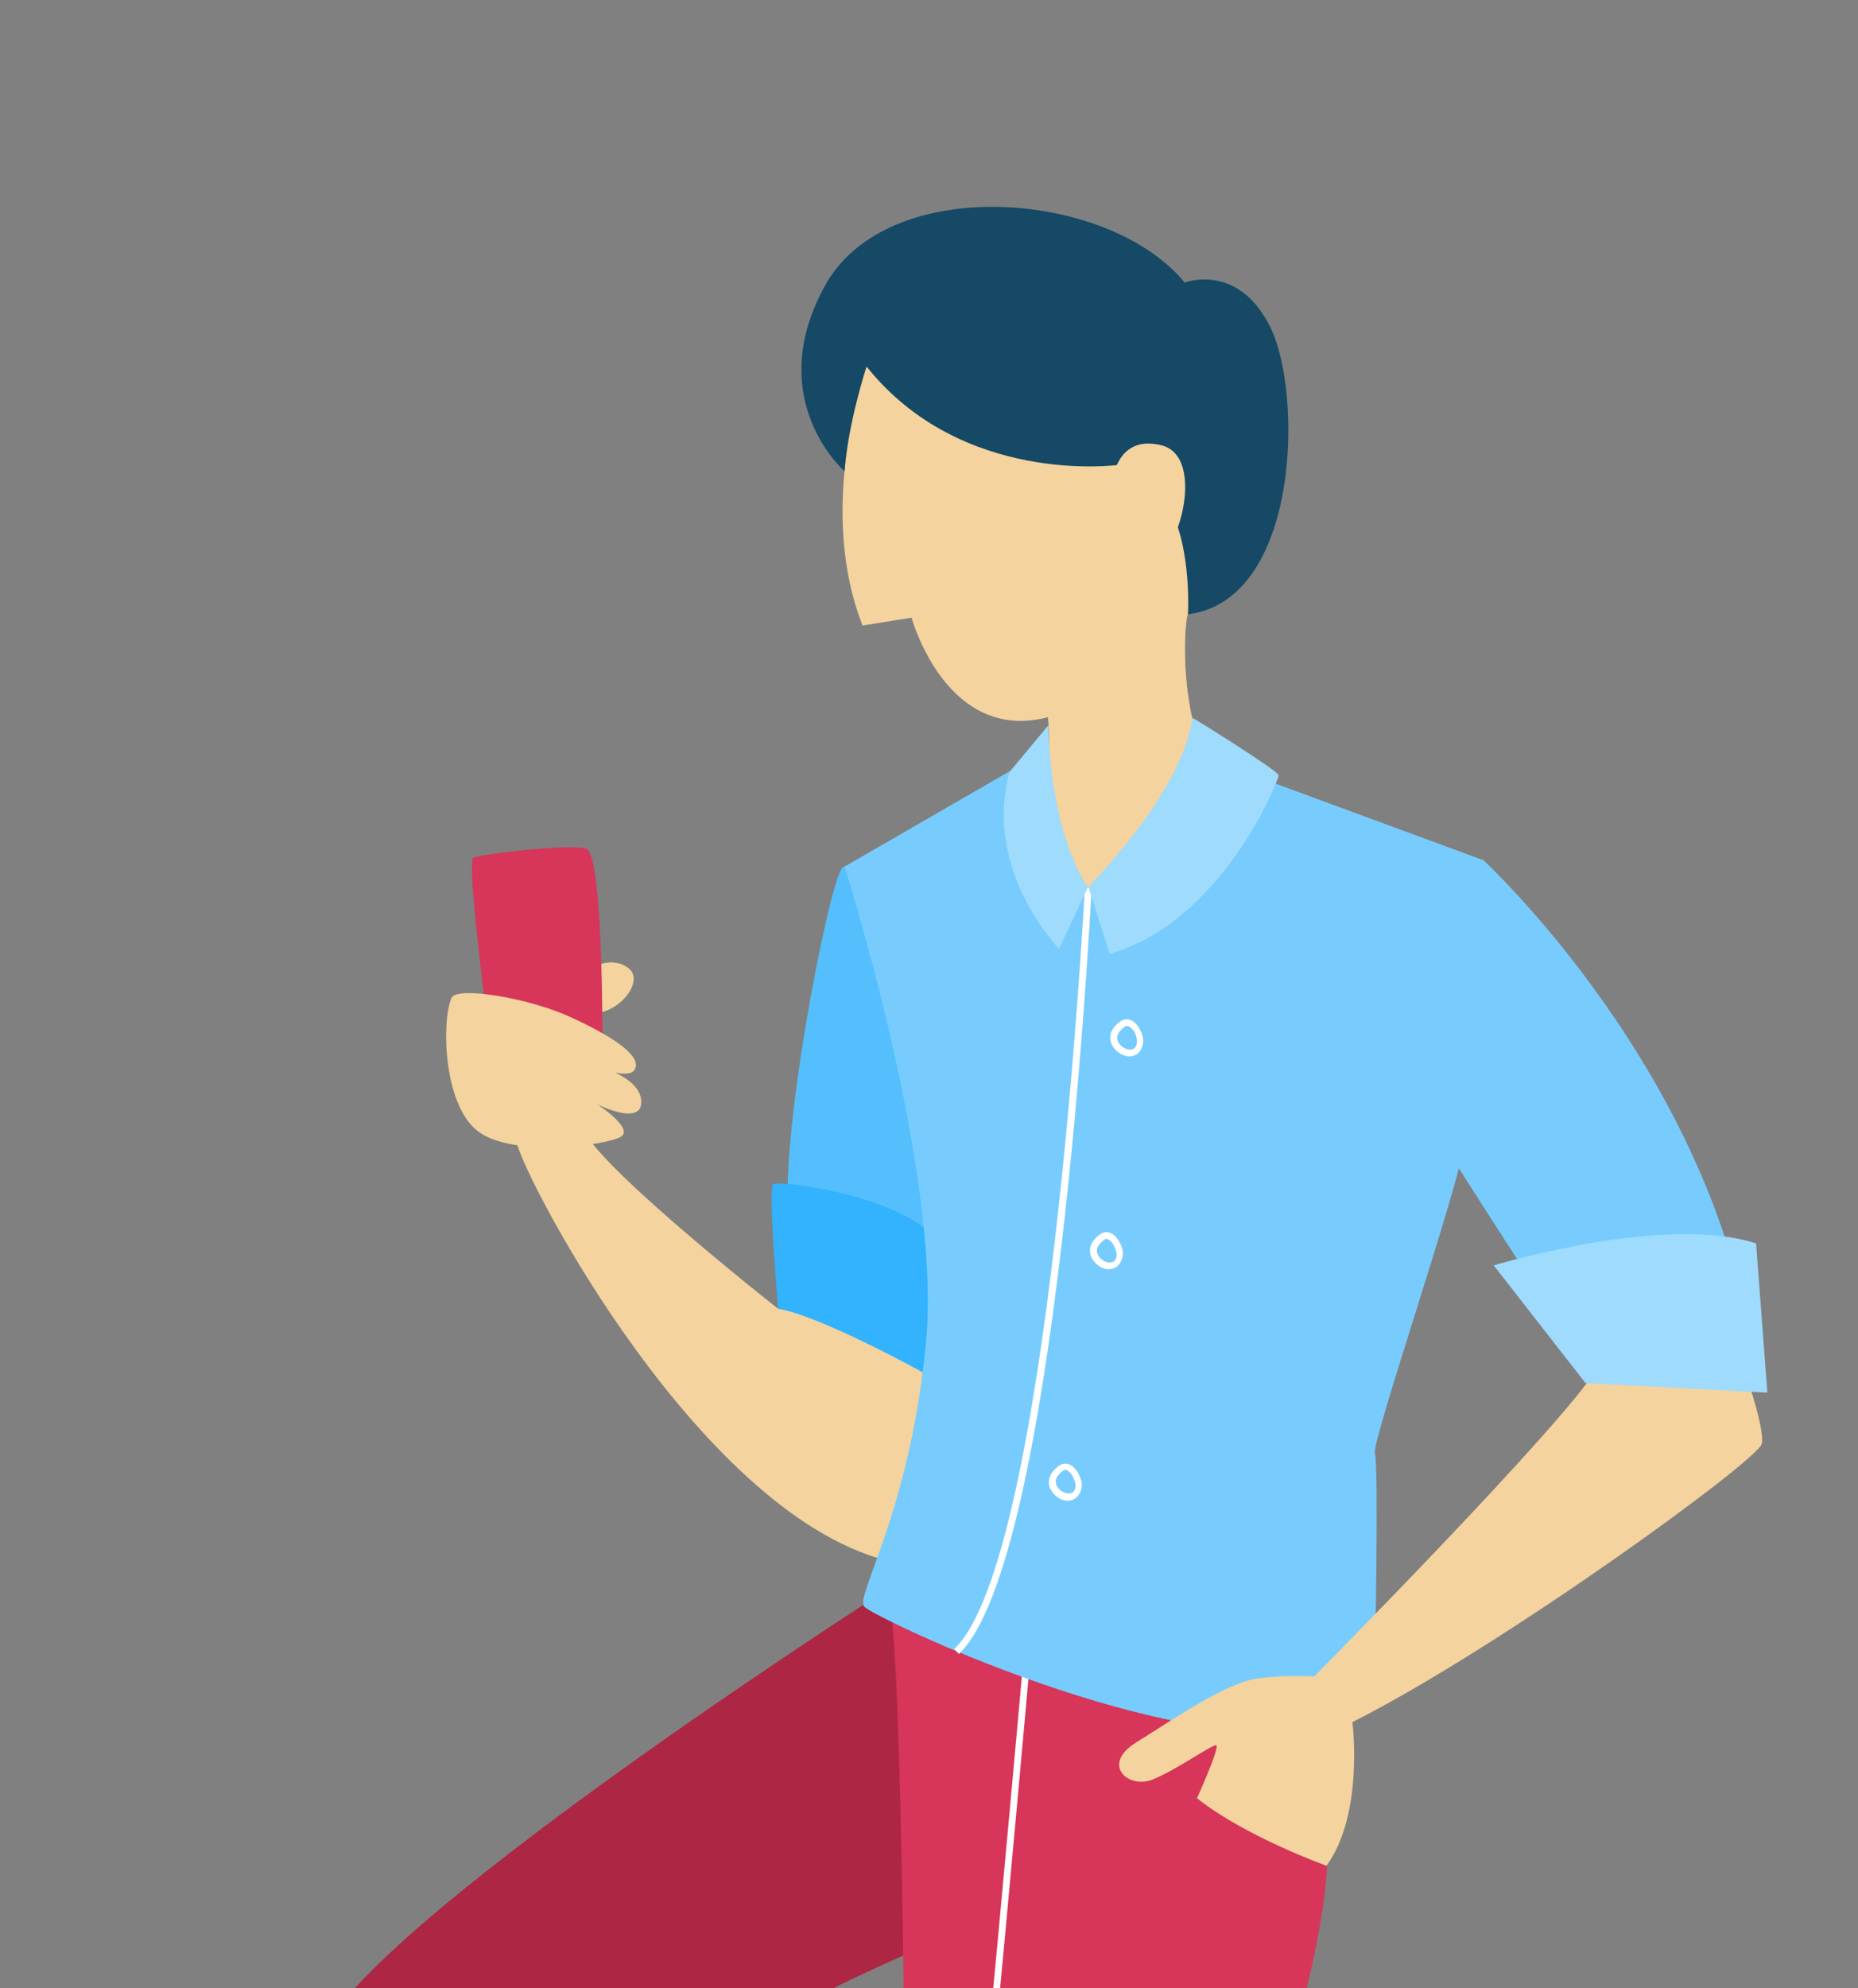 <?xml version="1.0" encoding="utf-8"?>
<!-- Generator: Adobe Illustrator 25.0.0, SVG Export Plug-In . SVG Version: 6.00 Build 0)  -->
<svg version="1.1" id="Calque_1" xmlns="http://www.w3.org/2000/svg" xmlns:xlink="http://www.w3.org/1999/xlink" x="0px" y="0px"
	 viewBox="0 0 330 353" style="enable-background:new 0 0 330 353;" xml:space="preserve">
<rect x="0" y="0" width="330" height="353" fill="#808080" stroke="none"/>
<style type="text/css">
	.st0{clip-path:url(#SVGID_2_);}
	.st1{clip-path:url(#SVGID_4_);}
	.st2{clip-path:url(#SVGID_6_);}
	.st3{fill:#F4D39E;}
	.st4{fill:#77CCFD;}
	.st5{fill:#FFFFFF;}
	.st6{fill:#FDA93B;}
	.st7{fill:#FD653B;}
	.st8{fill:#ACE0FD;}
	.st9{fill:#15425E;}
	.st10{clip-path:url(#SVGID_8_);}
	.st11{fill:#154965;}
	.st12{fill:#133B54;}
	.st13{clip-path:url(#SVGID_10_);}
	.st14{clip-path:url(#SVGID_12_);}
	.st15{fill:#AD2644;}
	.st16{fill:#29495C;}
	.st17{fill:#D73559;}
	.st18{clip-path:url(#SVGID_14_);}
	.st19{fill:#55BFFD;}
	.st20{fill:#33B2FD;}
	.st21{fill:#1C6286;}
	.st22{clip-path:url(#SVGID_16_);}
	.st23{fill:#FD913C;}
	.st24{fill:#9FDBFD;}
</style>
<g>
	<defs>
		<rect id="SVGID_1_" width="330" height="353"/>
	</defs>
	<clipPath id="SVGID_2_">
		<use xlink:href="#SVGID_1_"  style="overflow:visible;"/>
	</clipPath>
	<g id="Groupe_de_masques_907" class="st0">
		<g id="Groupe_1241" transform="translate(-592 220)">
			<g>
				<defs>
					<rect id="SVGID_3_" width="97.9" height="154.8"/>
				</defs>
				<clipPath id="SVGID_4_">
					<use xlink:href="#SVGID_3_"  style="overflow:visible;"/>
				</clipPath>
				<g id="Groupe_1240" class="st1">
					<g id="Groupe_1239">
						<g>
							<defs>
								<rect id="SVGID_5_" width="97.9" height="154.8"/>
							</defs>
							<clipPath id="SVGID_6_">
								<use xlink:href="#SVGID_5_"  style="overflow:visible;"/>
							</clipPath>
							<g id="Groupe_1238" class="st2">
								<path id="Tracé_2669" class="st3" d="M17.3,77.8c0.1,1.9,0.7,3.8,1.8,5.4c0.9,1.4-0.8,1.7-2.6,0.1
									c-0.7-0.7-1.3-1.5-1.6-2.4c-1.4,1.3-3,2.4-4.8,3.1c-2.6,1-5.7,1.6-7.2,0.8s1.4-1.5,1.4-1.5S0.8,84.9,0,83.6s11.1-3.5,14-7.8
									L17.3,77.8z"/>
								<path id="Tracé_2670" class="st4" d="M35.8,26.7c-0.3,0.1-4.1,5-7.8,14.2S12.8,75.8,12.8,75.8s1,2.4,4.8,2.8
									c0,0,16.8-16.9,19.3-28.1L35.8,26.7z"/>
								<path id="Tracé_2671" class="st5" d="M17.6,76.7c-0.4,0-0.7-0.3-0.8-0.6c-0.1-0.4,0.1-0.8,0.4-1c0.1-0.1,0.2-0.1,0.3-0.1
									c0.3,0,0.6,0.3,0.7,0.6c0.1,0.3,0.1,0.7-0.2,0.9C17.9,76.7,17.8,76.7,17.6,76.7 M17.5,75.3C17.5,75.3,17.4,75.4,17.5,75.3
									c-0.4,0.2-0.5,0.4-0.4,0.7c0.1,0.3,0.5,0.5,0.7,0.3c0.2-0.2,0.1-0.5,0.1-0.6C17.8,75.5,17.6,75.3,17.5,75.3"/>
								<path id="Tracé_2672" class="st3" d="M40.3,145.7l-0.4-4.7l4-0.4l0.2,4.5l1,1l-1.1,1l-3-0.9L40.3,145.7z"/>
								<path id="Tracé_2673" class="st3" d="M80.6,71.4c-0.1,1.9-0.7,3.8-1.8,5.4c-0.9,1.4,0.8,1.7,2.6,0.1
									c0.7-0.7,1.3-1.5,1.6-2.4c1.4,1.3,3,2.4,4.8,3.1c2.6,1,5.7,1.6,7.2,0.8s-1.4-1.5-1.4-1.5s3.5,1.6,4.3,0.4s-11.1-3.5-14-7.8
									L80.6,71.4z"/>
								<path id="Tracé_2674" class="st4" d="M62.1,20.4c0.3,0.1,4.1,5,7.8,14.2s15.1,34.8,15.1,34.8s-1,2.4-4.8,2.8
									c0,0-16.8-16.9-19.3-28.1L62.1,20.4z"/>
								<path id="Tracé_2675" class="st6" d="M40.3,145.7c-0.6,1.9-0.5,3.9,0.5,5.6c0,0,10.3,4.6,13.7,2.1s-3.6-7.3-10.4-8.3
									C44.1,145.2,45.1,147,40.3,145.7"/>
								<path id="Tracé_2676" class="st7" d="M40.8,151.3c0,0,10.3,4.6,13.7,2.1c0.7-0.5,1.1-1.4,0.7-2.2c-0.6,0.7-1.3,1.2-2.1,1.5
									c-2.4,1-10.1-1.6-12.9-3C40.4,150.3,40.6,150.8,40.8,151.3"/>
								<path id="Tracé_2677" class="st3" d="M49.8,18.8c0.2,1.2,0.7,2.3,1.5,3.3L50.8,27l-4,0.5L45,23.6l-0.2-3.7L49.8,18.8z"/>
								<path id="Tracé_2678" class="st8" d="M59.1,61.4c-2.8,1.8-17.5,0.6-20.1-1c0,0-0.8-13.8-3.7-17.8c0.6-3.7-0.4-11-1.1-14.9
									L45,23.6l1,4.2l2.8-1.4l2.4-4.3c0,0,8.9-2.2,10.9-1.8l1.8,12.4C64.8,38.9,62.4,54.3,59.1,61.4"/>
								<path id="Tracé_2679" class="st9" d="M39,61.6c-2,4.6-3.2,9.6-3.6,14.6c-0.5,7.9,2.6,31.1,2.5,37.6s0.9,28.1,0.9,28.1
									c1.8,0.2,3.6,0.2,5.4,0c1.8-0.3,1.7-20.6,1.7-20.6l1.8-34.1l9-13.6l3.3-9.9L39,61.6z"/>
								<path id="Tracé_2680" class="st3" d="M36,136.6c0,0,0.9-1,2.1-2.5l2.5,2.5l-3.2,4.1l-2.1-2L36,136.6z"/>
								<path id="Tracé_2681" class="st6" d="M32,136.7c1.3-0.4,2.7-0.4,4-0.1c0.6,1.4,1.3,2.7,2.1,4c-1.1,1.5-1.9,3.2-2.3,5
									c-0.8,3.1-2.2,9.1-2.6,9.2c-0.7,0.2-1.4,0.1-1.9-0.3C29.7,148.6,30,142.4,32,136.7"/>
								<path id="Tracé_2682" class="st7" d="M33.2,136.4c-2.1,6.4-1.8,15.5-1,18.4c-0.3,0-0.7-0.2-1-0.3
									c-1.6-5.9-1.3-12.1,0.8-17.8C32.4,136.5,32.8,136.5,33.2,136.4"/>
								<g id="Groupe_1237">
									<g id="Groupe_1236">
										<g>
											<defs>
												<rect id="SVGID_7_" x="44.8" y="19.3" width="5.8" height="4.1"/>
											</defs>
											<clipPath id="SVGID_8_">
												<use xlink:href="#SVGID_7_"  style="overflow:visible;"/>
											</clipPath>
											<g id="Groupe_1235" class="st10">
												<path id="Tracé_2683" class="st3" d="M50.6,21.3c-0.6,1.2-2.2,2.5-5.6,2.1l-0.2-3.5l2.3-0.5l1-0.1h1.8
													C50.1,20,50.3,20.7,50.6,21.3"/>
											</g>
										</g>
									</g>
								</g>
								<path id="Tracé_2684" class="st3" d="M56.6,7.8c0.3,0.4,1,4-2.3,9.4s-8,4.9-10.6,3.2S39,12.8,44.9,5.6l6.6-0.2L56.6,7.8z"
									/>
								<path id="Tracé_2685" class="st11" d="M58.2,7.1c-0.5,1.2-3.8,6.4-11.1,3.2S41,5.6,43.5,3.1c2.5-2.5,7.7-4.1,11.3-2.5
									C59.1,2.7,58.7,5.7,58.2,7.1"/>
								<path id="Tracé_2686" class="st11" d="M57.5,4.5c0.7,0.3,6,2.9-0.7,9.9l-2.5,0.8c-0.4-1.6-0.5-3.2-0.3-4.9
									c0.1-0.4,1.1-3.2,1.1-3.2L57.5,4.5z"/>
								<path id="Tracé_2687" class="st3" d="M55.2,14c0,0,1.3-1.1,2.1-0.5s-3,5.5-4.2,4.9l0-2.4L55.2,14z"/>
								<path id="Tracé_2688" class="st5" d="M79.9,70.2c-0.2-0.2-0.3-0.6-0.2-0.9c0.1-0.3,0.4-0.6,0.7-0.6c0.1,0,0.2,0,0.3,0.1
									c0.4,0.2,0.5,0.6,0.4,1c-0.1,0.4-0.5,0.6-0.8,0.6C80.1,70.4,80,70.3,79.9,70.2 M80,69.4c0,0.1-0.1,0.4,0.1,0.6
									s0.7,0,0.7-0.3c0.1-0.2,0-0.4-0.3-0.6c0,0-0.1,0-0.1,0C80.2,69,80,69.2,80,69.4"/>
								<path id="Tracé_2689" class="st5" d="M43.8,122.5l0.3,0c-0.7-5.2-1-10.4-1.1-15.6c-0.4-17.9,3.7-41.3,5.2-43L48,63.6
									c-1.6,1.8-5.7,24.9-5.3,43.2C42.7,112,43.1,117.3,43.8,122.5"/>
								<path id="Tracé_2690" class="st5" d="M43.3,142c0.4-2,0.8-9.2,0.8-9.5l-0.3,0c0,0.1-0.4,7.5-0.8,9.5L43.3,142z"/>
								<path id="Tracé_2691" class="st12" d="M59.8,63.7c0,0,6,29.2,1.2,44.6s-20.7,29.3-20.7,29.3s-2.5-1.1-2.8-3
									c0,0,12-23.8,12-30s-1.9-17.3-1.9-17.3C48.8,76.2,53.3,68.8,59.8,63.7"/>
								<path id="Tracé_2692" class="st5" d="M45.9,71.5l0.2-0.3c0,0-5-3.3-4.9-8.2l-0.3,0C40.7,68.2,45.8,71.5,45.9,71.5"/>
								<path id="Tracé_2693" class="st6" d="M59.3,61.1l0.5,2.6c-7,1.8-14.4,1.2-21.1-1.5l0.3-1.8C39,60.5,51.6,63.4,59.3,61.1"/>
								<path id="Tracé_2694" class="st5" d="M49.8,35.2l0.3-0.1l-1.5-8.6l-0.3,0.1L49.8,35.2z"/>
								<path id="Tracé_2695" class="st4" d="M50.9,21.7c0,0-1.7,4.3-2.4,4.9c0,0,2.6,3.9,3,3.9s3.4-6.6,3.3-9.1L50.9,21.7z"/>
								<path id="Tracé_2696" class="st4" d="M45,23.1c0,0-3.6,1.2-3.8,2c0,0,4.1,5.3,5.3,6.1l1.9-4.6C47.2,25.6,46,24.4,45,23.1"
									/>
							</g>
						</g>
					</g>
				</g>
			</g>
		</g>
		<g id="Groupe_1265" transform="translate(56 36.667)">
			<g>
				<defs>
					<rect id="SVGID_9_" y="0" width="258" height="617.9"/>
				</defs>
				<clipPath id="SVGID_10_">
					<use xlink:href="#SVGID_9_"  style="overflow:visible;"/>
				</clipPath>
				<g id="Groupe_1264" class="st13">
					<g id="Groupe_1263">
						<g>
							<defs>
								<rect id="SVGID_11_" y="0" width="258" height="617.9"/>
							</defs>
							<clipPath id="SVGID_12_">
								<use xlink:href="#SVGID_11_"  style="overflow:visible;"/>
							</clipPath>
							<g id="Groupe_1262" class="st14">
								<path id="Tracé_2765" class="st15" d="M100.4,246.3c0,0-94.9,60.8-99.8,79.7s20,37.9,36.3,44.6
									c43.9,18,88.5,24.4,88.5,24.4l-5.3-20.2c0,0-51.9-35.1-49.4-43.7s48.2-26.7,48.2-26.7s6.7-22.1,6.9-24.3
									s-20.9-33.3-20.9-33.3L100.4,246.3z"/>
								<path id="Tracé_2766" class="st3" d="M144,546c-0.5,3-2.1,23,5,36.7l-2.6,7.7c0,0-14,0.4-14.4,0.4c-0.4,0-5.7-2.6-5.7-2.6
									s2.6-23.2,0.7-45.5L144,546z"/>
								<path id="Tracé_2767" class="st16" d="M148.9,582.7c0,0-5.9,6.3-22.7,5.5c0,0-41.3,15.7-46,17.8c-4.7,2-6.4,8.5-3.9,11.3
									c2.4,2.8,64.7-2.4,79.2-16.9C155.5,600.3,155,589.8,148.9,582.7"/>
								<path id="Tracé_2768" class="st3" d="M151.8,382.1c3,0.3,6.1,0.2,9-0.3c0,0,7.2,8.5,7.2,8.8c0,0.3-4.2,9.4-4.2,9.4
									l-4.8,4.9c-3.6-2.9-7.6-5.3-12-7L151.8,382.1z"/>
								<path id="Tracé_2769" class="st16" d="M159.1,381.6c0,0,4.7,7.2,0,23.3c0,0,5.6,43.8,6.4,48.9c0.9,5.1,6.8,8.2,10,6.5
									c3.3-1.7,12.9-63.4,2.2-80.9C177.8,379.4,167.5,377.4,159.1,381.6"/>
								<path id="Tracé_2770" class="st17" d="M101.9,248.2c2.6,4.2,3.9,140.5,1.8,164c-2.1,23.5,21.5,138.9,21.5,138.9l19.3-1
									c0,0,13.1-79.2-1-136.8c0,0,34.9-87.2,36.2-118.8l-4.3-17.1l-4.6-24l-41.3-7.1L101.9,248.2z"/>
								<path id="Tracé_2771" class="st3" d="M48.4,135.6c1.2-0.8,4.5-2.5,7.3-0.3c2.8,2.3-1.8,8.4-7.4,8L48.4,135.6z"/>
								<g id="Groupe_1258" transform="translate(48.28 134.221)">
									<g id="Groupe_1257">
										<g>
											<defs>
												<rect id="SVGID_13_" x="0" y="0" width="8.2" height="9.1"/>
											</defs>
											<clipPath id="SVGID_14_">
												<use xlink:href="#SVGID_13_"  style="overflow:visible;"/>
											</clipPath>
											<g id="Groupe_1256" class="st18">
												<path id="Tracé_2772" class="st3" d="M0.1,1.4c1.2-0.8,4.5-2.5,7.3-0.3S5.5,9.5,0,9.1L0.1,1.4z"/>
											</g>
										</g>
									</g>
								</g>
								<path id="Tracé_2773" class="st17" d="M30.4,144.3c0.1-0.5-3.6-28.2-2.3-28.7c1.3-0.6,16.9-2.5,20-1.6s2.9,35.2,2.9,35.2
									l-15.4-1.8L30.4,144.3z"/>
								<path id="Tracé_2774" class="st3" d="M155,72.4c-0.6,0.7-1.8,16.7,3.7,26.3l2.9,9.7c0,0-9.6,8.8-9.9,9.3
									c-0.4,0.4-14.4,3.2-14.4,3.2l-8.9-9l-0.3-5.3c0,0,4.5-9.3,1-22.1L155,72.4z"/>
								<path id="Tracé_2775" class="st19" d="M93.9,117.2c-1.9-0.7-10.7,43.1-10,60.6l9.6,8.5l10.9,1.3l10.5-2.8
									C115,184.7,106.1,121.6,93.9,117.2"/>
								<path id="Tracé_2776" class="st3" d="M35.7,165.7c-0.4,3.3,30.2,63.7,64,74.2l14.1-5.2l-0.4-17.2l-5.2-10.4l-10-13.1
									l-16,1.7c0,0-30.3-23.8-34.4-31.4l-4.8-4.1L35.7,165.7z"/>
								<path id="Tracé_2777" class="st3" d="M24.2,140.5c0.9-2.1,13.7,0,21.1,3.4s12.6,6.8,11.5,9.2s-7.8-0.9-7.8-0.9
									s8.8,2.1,8.9,6.7c0.1,4.5-7.8,0.5-7.8,0.5s6.7,4.4,4.1,5.8c-2.6,1.5-19.1,3.7-25.3-1S22.4,144.6,24.2,140.5"/>
								<path id="Tracé_2778" class="st4" d="M134.8,122.6c0,0-6.8,36.2-3.6,50.3l10.1,1.2c0,0-0.1-32.1,4.1-45.4l-8.1-7.9
									L134.8,122.6z"/>
								<path id="Tracé_2779" class="st20" d="M82.2,195.7c0,0-1.8-21.4-0.9-22.1c0.9-0.7,19.8,1.5,27.6,8.4
									c1.3,8.4,1.1,16.9-0.7,25.2C108.2,207.1,89.6,196.9,82.2,195.7"/>
								<path id="Tracé_2780" class="st21" d="M76.3,617.2c2.4,2.8,64.7-2.4,79.2-16.9c-0.1-1.3-0.3-2.5-0.5-3.8
									c-26.3,13.4-69.7,17.3-79.8,17.4C75.2,615.1,75.6,616.3,76.3,617.2"/>
								<path id="Tracé_2781" class="st21" d="M172.8,378.9c4.1,10.1,6.3,40.6-0.5,81.7c1.1,0.3,2.3,0.1,3.3-0.3
									c3.3-1.7,12.9-63.4,2.2-80.9C176.1,379.1,174.4,379,172.8,378.9"/>
								<g id="Groupe_1261" transform="translate(128.969 72.357)">
									<g id="Groupe_1260">
										<g>
											<defs>
												<rect id="SVGID_15_" x="0" y="0" width="26.3" height="26.6"/>
											</defs>
											<clipPath id="SVGID_16_">
												<use xlink:href="#SVGID_15_"  style="overflow:visible;"/>
											</clipPath>
											<g id="Groupe_1259" class="st22">
												<path id="Tracé_2782" class="st3" d="M1.3,24.3c5.6,2.9,14.8,5.7,25-8.2C24.9,8.2,25.6,0.5,26,0L0,12.1
													C1.1,16,1.5,20.2,1.3,24.3"/>
											</g>
										</g>
									</g>
								</g>
								<path id="Tracé_2783" class="st3" d="M98.9,25.6c0,0-10.6,26.1-1.7,48.8l8.7-1.4c0,0,11.4,41.7,49.1-0.7l8-24.5l-26.2-20.6
									L98.9,25.6z"/>
								<path id="Tracé_2784" class="st11" d="M94,47c0,0-14.6-12.7-3.5-32.9s50.5-17,63.9-0.6c0,0,9.6-3.7,15.3,8.1
									s5.1,48.3-14.7,50.8c0,0,0.8-14-4.5-20.8l-8.1-5.7c0,0-27.6,3.7-44.5-17.5C97.9,28.4,94.5,38.9,94,47"/>
								<path id="Tracé_2785" class="st3" d="M141.3,50.5c0.1-1.1,0.6-10.2,9-8.1s2.4,21.8-2.4,20.5
									C143.1,61.5,141.3,50.5,141.3,50.5"/>
								<path id="Tracé_2786" class="st5" d="M133.1,546l1.2-0.1c-0.4-5.5-4.4-27.3-9.1-52.5c-6.6-35.2-14.8-79.1-13.5-83.2
									c2.3-7.1,14.7-145.7,15.2-151.5l-1.2-0.1c-0.1,1.4-12.9,144.3-15.2,151.3c-1.4,4.4,6.5,46.6,13.4,83.8
									C128.7,518.8,132.7,540.5,133.1,546"/>
								<path id="Tracé_2787" class="st23" d="M118.3,535.5l6.1,20.5c0,0,18.5-0.4,22.4-2.5l1.6-17.5L118.3,535.5z"/>
								<path id="Tracé_2788" class="st4" d="M207.3,115.9c0,0,41.5,38.1,48.2,89.3l-19.2-5.1l-14,0.4c0,0-19.9-30.5-21.9-34.2
									C200.4,166.3,190.5,134.7,207.3,115.9"/>
								<path id="Tracé_2789" class="st4" d="M130.2,96.3L94,117.2c0,0,17.2,53.9,14.5,84s-12.7,45.5-11,47.4
									c1.7,1.9,54.4,27.3,82.6,21.5l8.1-11.6c0,0,0.7-35.1,0-37.1c-0.7-2,15-47.4,16.3-56.7s2.8-48.7,2.8-48.7l-46.7-17.2
									c0,0-4.9,19.2-23.3,22.1C137.2,120.8,125.5,108.2,130.2,96.3"/>
								<path id="Tracé_2790" class="st3" d="M252.2,201.9c0,0,5.5,14.8,4.7,17.8s-46,35.9-72.7,49.4c0,0,2.1,16.3-4.6,25.5
									c0,0-14.5-5.2-23-12c0,0,4.2-9.3,3.4-9.4c-0.8-0.1-6.9,4.3-11.3,6.1c-4.4,1.7-9.2-2.7-2.9-6.6s16.1-10.8,21.9-11.4
									c3.2-0.4,6.5-0.5,9.7-0.3c0,0,43.4-43.8,50.3-54.7l12.6-8.8L252.2,201.9z"/>
								<path id="Tracé_2791" class="st24" d="M209.3,188c0,0,30.3-9.2,46.6-3.9l2,26.5l-32.3-1.7L209.3,188z"/>
								<path id="Tracé_2792" class="st5" d="M114.3,257c17.4-16.4,23.3-131.2,23.6-136.1l-1.2-0.1c-0.1,1.2-6.2,119.2-23.2,135.3
									L114.3,257z"/>
								<path id="Tracé_2793" class="st24" d="M155.8,90.8c0-0.1,15.3,9.4,15.3,10.2c0,0.8-9.9,25.9-30,31.7l-3.8-11.9
									C137.2,120.8,153.8,104.5,155.8,90.8"/>
								<path id="Tracé_2794" class="st24" d="M130.2,92.1c0,0,0,18,7,28.8l-5.1,10.9c0,0-13.6-13.9-8.8-31.4L130.2,92.1z"/>
								<path id="Tracé_2795" class="st5" d="M141.3,148.4c-0.2-0.7-0.4-2.3,1.8-3.8c0.3-0.2,0.7-0.3,1-0.3c1.3,0,2.3,1.4,2.7,2.6
									c0.5,1.2,0.2,2.6-0.7,3.5c-0.4,0.3-1,0.5-1.6,0.5C143.1,150.8,141.8,149.8,141.3,148.4 M143.8,145.6
									c-1.1,0.8-1.6,1.6-1.3,2.5c0.3,0.9,1.2,1.5,2.1,1.6c0.3,0,0.6-0.1,0.8-0.2c0.8-0.6,0.5-1.8,0.4-2.2c-0.3-1-1.1-1.8-1.6-1.8
									C144,145.5,143.9,145.5,143.8,145.6"/>
								<path id="Tracé_2796" class="st5" d="M137.7,186.2c-0.2-0.7-0.4-2.3,1.8-3.8c0.3-0.2,0.7-0.3,1-0.3c1.3,0,2.3,1.4,2.7,2.6
									c0.5,1.2,0.2,2.6-0.8,3.5c-0.4,0.3-1,0.5-1.6,0.5l0,0C139.5,188.6,138.2,187.6,137.7,186.2 M140.2,183.4
									c-1.1,0.8-1.6,1.6-1.3,2.5c0.3,0.9,1.2,1.5,2.1,1.6c0.3,0,0.6-0.1,0.8-0.2c0.8-0.6,0.5-1.8,0.3-2.2c-0.3-1-1.1-1.8-1.6-1.8
									C140.4,183.3,140.3,183.3,140.2,183.4"/>
								<path id="Tracé_2797" class="st5" d="M130.4,227.3c-0.2-0.6-0.4-2.3,1.8-3.8c0.3-0.2,0.7-0.3,1-0.3c1.3,0,2.3,1.4,2.7,2.6
									c0.5,1.2,0.2,2.6-0.8,3.5c-0.4,0.3-1,0.5-1.6,0.5l0,0C132.2,229.7,130.9,228.7,130.4,227.3 M132.9,224.4
									c-1.1,0.8-1.6,1.6-1.3,2.5c0.3,0.9,1.2,1.5,2.1,1.6c0.3,0,0.6-0.1,0.8-0.2c0.8-0.6,0.5-1.8,0.3-2.2c-0.3-1-1.1-1.8-1.6-1.8
									C133.1,224.3,133,224.4,132.9,224.4"/>
							</g>
						</g>
					</g>
				</g>
			</g>
		</g>
	</g>
</g>
</svg>
